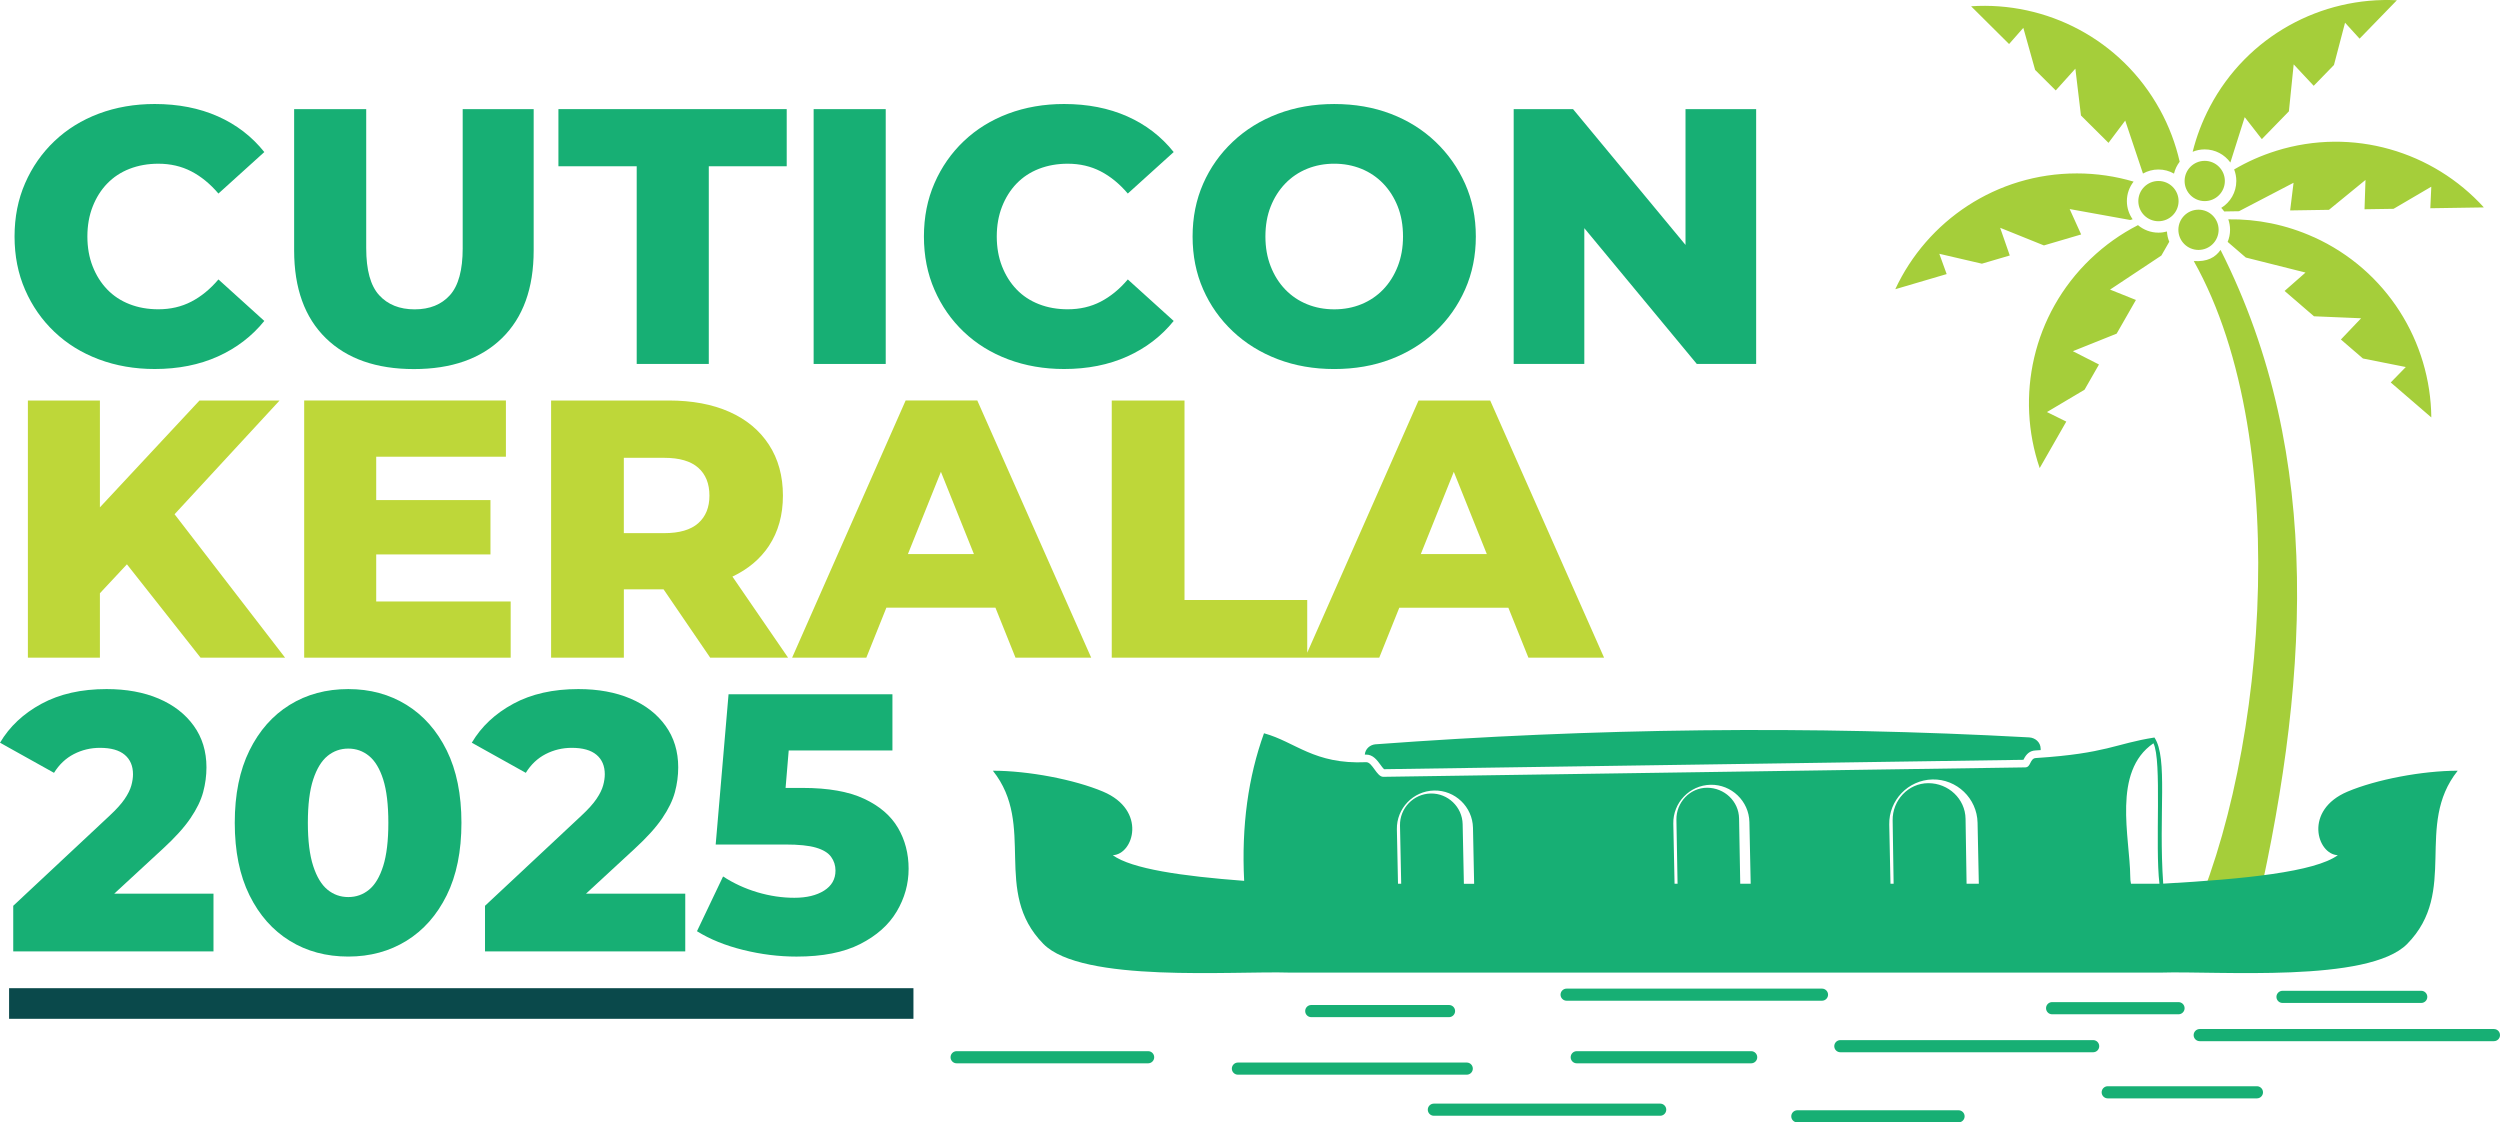 <?xml version="1.0" encoding="UTF-8"?>
<svg id="Layer_1" xmlns="http://www.w3.org/2000/svg" width="181.623" height="81.542" xmlns:xmpTPg="http://ns.adobe.com/xap/1.0/t/pg/" xmlns:xmpMM="http://ns.adobe.com/xap/1.0/mm/" xmlns:xmpGImg="http://ns.adobe.com/xap/1.0/g/img/" xmlns:xmpG="http://ns.adobe.com/xap/1.0/g/" xmlns:xmp="http://ns.adobe.com/xap/1.0/" xmlns:x="adobe:ns:meta/" xmlns:stRef="http://ns.adobe.com/xap/1.0/sType/ResourceRef#" xmlns:stEvt="http://ns.adobe.com/xap/1.0/sType/ResourceEvent#" xmlns:stDim="http://ns.adobe.com/xap/1.0/sType/Dimensions#" xmlns:rdf="http://www.w3.org/1999/02/22-rdf-syntax-ns#" xmlns:pdfx="http://ns.adobe.com/pdfx/1.3/" xmlns:pdf="http://ns.adobe.com/pdf/1.3/" xmlns:illustrator="http://ns.adobe.com/illustrator/1.0/" xmlns:dc="http://purl.org/dc/elements/1.1/" version="1.1" viewBox="0 0 181.623 81.542">
  <!-- Generator: Adobe Illustrator 29.6.1, SVG Export Plug-In . SVG Version: 2.1.1 Build 9)  -->
  <rect x=".66" y="71.791" width="65.701" height="2.225" style="fill: #0a494b;"/>
  <g>
    <polygon points="20.311 29.096 14.493 29.096 7.258 36.858 7.258 29.096 2.026 29.096 2.026 47.78 7.258 47.78 7.258 43.099 9.221 40.997 14.572 47.78 20.711 47.78 12.682 37.359 20.311 29.096" style="fill: #bed739;"/>
    <polygon points="27.331 40.279 35.632 40.279 35.632 36.33 27.331 36.33 27.331 33.18 36.754 33.18 36.754 29.095 22.099 29.095 22.099 47.78 37.1 47.78 37.1 43.697 27.331 43.697 27.331 40.279" style="fill: #bed739;"/>
    <path d="M55.865,39.652c.676-1.024,1.014-2.238,1.014-3.644,0-1.423-.338-2.655-1.014-3.696-.676-1.042-1.633-1.837-2.869-2.389-1.237-.551-2.709-.827-4.417-.827h-8.542v18.683h5.286v-4.965h2.884l3.388,4.965h5.658l-4.042-5.889c1.128-.537,2.019-1.278,2.655-2.237h0ZM50.726,33.98c.543.481.814,1.157.814,2.029,0,.854-.271,1.521-.814,2.002s-1.365.721-2.469.721h-2.936v-5.472h2.936c1.104,0,1.926.24,2.469.72Z" style="fill: #bed739;"/>
    <path d="M65.794,29.095l-8.247,18.684h5.391l1.457-3.631h7.923l1.457,3.631h5.499l-8.274-18.684s-5.206,0-5.206,0ZM65.959,40.253l2.398-5.976,2.398,5.976s-4.796,0-4.796,0Z" style="fill: #bed739;"/>
    <path d="M111.036,47.78h5.499l-8.274-18.684h-5.205l-8.087,18.322v-3.828h-8.915v-14.493h-5.286v18.683h19.433l1.457-3.631h7.923l1.457,3.631h-.002ZM103.22,40.253l2.398-5.976,2.398,5.976h-4.796Z" style="fill: #bed739;"/>
  </g>
  <g>
    <path d="M11.822,61.673c.89-.818,1.562-1.561,2.016-2.229.453-.666.76-1.298.921-1.895.16-.596.24-1.197.24-1.802,0-1.157-.307-2.163-.921-3.017-.614-.854-1.464-1.513-2.548-1.976-1.086-.462-2.348-.693-3.79-.693-1.833,0-3.409.355-4.724,1.067-1.317.713-2.322,1.656-3.015,2.83l3.923,2.188c.374-.604.854-1.059,1.441-1.362.588-.302,1.219-.454,1.895-.454.802,0,1.402.169,1.802.508.4.337.6.81.6,1.413,0,.25-.04.521-.121.814-.081.294-.239.619-.48.974-.24.357-.61.766-1.107,1.228l-6.993,6.539v3.311h14.548v-4.192h-7.211l3.527-3.256h-.002Z" style="fill: #17af74;"/>
    <path d="M29.533,51.209c-1.236-.765-2.647-1.148-4.231-1.148-1.602,0-3.02.383-4.257,1.148-1.237.766-2.211,1.87-2.922,3.311-.713,1.442-1.068,3.195-1.068,5.258s.355,3.817,1.068,5.259c.712,1.441,1.686,2.545,2.922,3.309,1.237.766,2.655,1.148,4.257,1.148,1.584,0,2.994-.383,4.231-1.148s2.211-1.869,2.923-3.309c.712-1.441,1.067-3.194,1.067-5.259s-.357-3.816-1.067-5.258c-.712-1.441-1.686-2.544-2.923-3.311ZM27.839,62.914c-.25.791-.592,1.365-1.028,1.722s-.937.535-1.508.535-1.072-.178-1.509-.535c-.436-.355-.783-.929-1.041-1.722-.258-.792-.388-1.838-.388-3.136,0-1.317.129-2.366.388-3.15.258-.783.605-1.351,1.041-1.709.437-.355.938-.534,1.509-.534s1.072.178,1.508.534c.436.358.779.926,1.028,1.709.248.784.374,1.833.374,3.15,0,1.298-.125,2.345-.374,3.136Z" style="fill: #17af74;"/>
    <path d="M46.095,61.673c.89-.818,1.562-1.561,2.016-2.229.453-.666.76-1.298.921-1.895.16-.596.24-1.197.24-1.802,0-1.157-.307-2.163-.921-3.017-.613-.854-1.463-1.513-2.547-1.976-1.087-.462-2.349-.693-3.79-.693-1.833,0-3.409.355-4.724,1.067-1.317.713-2.322,1.656-3.015,2.83l3.924,2.188c.374-.604.853-1.059,1.441-1.362.588-.302,1.219-.454,1.895-.454.802,0,1.402.169,1.802.508.4.337.6.81.6,1.413,0,.25-.04.521-.121.814-.081.294-.24.619-.481.974-.24.357-.61.766-1.107,1.228l-6.993,6.539v3.311h14.548v-4.192h-7.211l3.527-3.256h-.003Z" style="fill: #17af74;"/>
    <path d="M65.233,60.138c-.515-.88-1.335-1.582-2.456-2.108-1.121-.524-2.606-.788-4.457-.788h-1.248l.227-2.722h7.535v-4.084h-11.905l-.935,10.917h5.072c.961,0,1.7.075,2.216.228.515.151.881.373,1.095.667.214.293.32.627.32,1.001,0,.622-.277,1.107-.828,1.455-.552.347-1.272.52-2.162.52s-1.784-.133-2.683-.4c-.898-.268-1.73-.65-2.494-1.149l-1.896,3.978c.943.587,2.064,1.041,3.364,1.362,1.3.321,2.59.481,3.871.481,1.885,0,3.425-.302,4.617-.909,1.193-.605,2.077-1.39,2.655-2.361.577-.971.868-2.007.868-3.11s-.259-2.095-.775-2.976h.001Z" style="fill: #17af74;"/>
  </g>
  <path d="M161.321,18.156c7.62,15.073,6.415,31.909,2.305,49.326-1.711-.322-3.422,1.244-5.134.922,5.962-11.565,8.389-36.102.883-49.44.979.069,1.567-.263,1.946-.808M159.719,15.233c.807,0,1.462.654,1.462,1.462s-.654,1.462-1.462,1.462-1.462-.654-1.462-1.462.654-1.462,1.462-1.462M156.81,13.148c.807,0,1.462.654,1.462,1.462s-.654,1.462-1.462,1.462-1.462-.654-1.462-1.462.654-1.462,1.462-1.462M160.172,11.686c.807,0,1.462.654,1.462,1.462s-.653,1.462-1.462,1.462-1.462-.653-1.462-1.462.654-1.462,1.462-1.462M160.545,7.759c-.558,1.059-.972,2.156-1.25,3.268.27-.112.566-.174.876-.174.767,0,1.446.377,1.863.955l1.043-3.297,1.243,1.597,1.967-2.021.347-3.41,1.455,1.557,1.472-1.513.805-3.072,1.056,1.159L174.132.018c-5.472-.273-10.867,2.575-13.588,7.741M168.094,17.229c-2.018-.913-4.133-1.326-6.21-1.294.083.238.128.493.128.759,0,.312-.062.608-.175.879l1.32,1.137,4.337,1.091-1.52,1.336,2.134,1.841,3.425.144-1.469,1.543,1.6,1.379,3.115.621-1.094,1.121,2.948,2.54c-.055-5.479-3.22-10.692-8.539-13.1M165.363,10.959c-1.09.339-2.111.797-3.054,1.351.101.259.158.543.158.837,0,.827-.438,1.553-1.095,1.956.077.082.151.167.215.259l1.074-.017,3.964-2.067-.248,2.009,2.82-.043,2.654-2.17-.07,2.129,2.11-.032,2.741-1.607-.071,1.565,3.891-.06c-3.682-4.056-9.513-5.849-15.087-4.112M156.916,7.966c.668,1.219,1.144,2.491,1.436,3.782-.193.252-.336.545-.413.864-.333-.19-.718-.298-1.13-.298-.408,0-.791.107-1.124.294l-1.289-3.848-1.216,1.618-2-1.987-.406-3.403-1.426,1.582-1.497-1.489-.858-3.058-1.035,1.176-2.76-2.743c5.466-.365,10.908,2.39,13.716,7.51M151.873,18.814c1.052-1.009,2.216-1.827,3.449-2.458.401.34.921.546,1.487.546.214,0,.422-.029.618-.084.015.262.072.513.168.745l-.574,1.003-3.727,2.473,1.879.753-1.4,2.447-3.182,1.275,1.898.967-1.049,1.832-2.731,1.622,1.405.693-1.933,3.378c-1.77-5.183-.522-11.154,3.693-15.195M150.873,12.598c1.435,0,2.822.208,4.131.596-.306.39-.488.882-.488,1.415,0,.492.154.949.419,1.321l-.176.052-4.4-.794.835,1.845-2.705.797-3.18-1.282.7,2.013-2.025.596-3.094-.719.534,1.474-3.733,1.099c2.309-4.968,7.343-8.412,13.182-8.412" style="fill: #a5ce3a; fill-rule: evenodd;"/>
  <path d="M99.956,54.071c15.694-1.162,31.508-1.374,47.46-.5.449.025.826.359.835.808l.002.115-.357.024c-.431.014-.685.265-.867.627-.008.015-.018.034-.028.055-15.483.231-30.968.452-46.452.682-.075-.064-.193-.232-.237-.293-.267-.367-.568-.779-1.075-.767h-.014c-.023.002-.046.003-.07.003.028-.415.374-.725.799-.756M154.815,64.205h2.067c-.33-2.759.19-8.972-.437-10.206-3.012,2.056-1.709,6.853-1.684,9.666,0,.215.018.393.054.541M137.341,64.205h.229l-.071-4.605c-.023-1.457,1.136-2.703,2.593-2.703h.001c1.456,0,2.682,1.136,2.703,2.592l.074,4.715h.89l-.092-4.436c-.037-1.764-1.51-3.178-3.274-3.141-1.764.036-3.178,1.509-3.142,3.274l.089,4.302h.001ZM121.654,64.205h.22l-.084-4.652c-.022-1.252.976-2.323,2.229-2.323s2.301.976,2.323,2.229l.085,4.746h.759l-.094-4.484c-.031-1.52-1.302-2.739-2.821-2.708-1.52.032-2.738,1.302-2.707,2.823,0,0,.091,4.369.091,4.369ZM101.564,64.205h.232l-.087-4.234c-.025-1.252.978-2.297,2.229-2.323h0c1.251-.025,2.297.978,2.322,2.229l.09,4.329h.745l-.084-4.068c-.031-1.52-1.302-2.738-2.822-2.707s-2.739,1.302-2.707,2.822l.082,3.951h.001ZM72.131,55.992c2.58,0,5.928.642,8,1.516,3.206,1.35,2.23,4.559.712,4.622,1.373.992,5.006,1.521,9.544,1.863-.202-4.001.3-7.561,1.441-10.722,2.283.623,3.625,2.275,7.425,2.101.454-.009.76,1.073,1.245,1.063,15.673-.231,30.961-.455,46.635-.685.435-.009.316-.672.792-.681,5.154-.335,5.727-1.04,8.593-1.489.995,1.494.285,5.544.637,10.617,5.956-.334,11.008-.852,12.686-2.067-1.518-.063-2.494-3.272.712-4.622,2.071-.874,5.419-1.516,7.998-1.516-3.173,3.977.081,8.763-3.667,12.58-2.805,2.856-13.746,1.957-17.906,2.087h-63.274c-4.16-.13-15.1.768-17.906-2.087-3.749-3.817-.495-8.602-3.667-12.58" style="fill: #17af74; fill-rule: evenodd;"/>
  <path d="M95.26,73.895c-.243,0-.439-.198-.439-.442s.197-.44.439-.44h10.012c.244,0,.44.198.44.44s-.197.442-.44.442h-10.012ZM113.814,72.702c-.244,0-.442-.198-.442-.44s.198-.44.442-.44h18.553c.243,0,.44.198.44.44s-.198.44-.44.44h-18.553ZM69.497,77.249c-.243,0-.44-.198-.44-.44,0-.245.198-.442.44-.442h13.915c.244,0,.44.197.44.442,0,.243-.198.44-.44.44h-13.915ZM89.934,78.075c-.244,0-.442-.198-.442-.44s.198-.442.442-.442h16.625c.243,0,.44.198.44.442s-.198.44-.44.44h-16.625ZM114.548,77.249c-.243,0-.44-.198-.44-.44,0-.245.198-.442.44-.442h12.674c.244,0,.44.197.44.442,0,.243-.198.44-.44.44h-12.674ZM104.17,81.059c-.244,0-.442-.197-.442-.442,0-.243.198-.44.442-.44h16.44c.244,0,.442.198.442.44,0,.245-.198.442-.442.442h-16.44ZM133.698,76.445c-.243,0-.44-.198-.44-.44s.198-.442.44-.442h18.369c.243,0,.44.198.44.442s-.198.44-.44.44h-18.369ZM130.576,81.542c-.244,0-.442-.198-.442-.442s.198-.44.442-.44h11.71c.244,0,.442.198.442.44s-.198.442-.442.442h-11.71ZM153.125,79.796c-.244,0-.442-.198-.442-.44s.198-.442.442-.442h10.838c.244,0,.442.199.442.442s-.198.44-.442.44h-10.838ZM159.806,75.64c-.244,0-.44-.198-.44-.44s.198-.442.44-.442h21.377c.244,0,.44.198.44.442s-.198.44-.44.44h-21.377ZM149.083,73.687c-.244,0-.44-.198-.44-.442s.198-.442.44-.442h9.184c.244,0,.442.198.442.442s-.198.442-.442.442h-9.184ZM165.821,72.863c-.243,0-.44-.198-.44-.44s.198-.442.44-.442h10.081c.243,0,.44.198.44.442s-.198.44-.44.44h-10.081Z" style="fill: #17af74;"/>
  <g>
    <path d="M7.789,13.335c.45-.467.991-.825,1.626-1.071.634-.246,1.331-.37,2.09-.37.881,0,1.679.186,2.393.555.714.37,1.371.909,1.971,1.612l3.333-3.014c-.9-1.128-2.024-1.993-3.372-2.592-1.349-.599-2.879-.899-4.589-.899-1.464,0-2.816.235-4.06.7-1.243.467-2.318,1.134-3.227,1.998-.909.864-1.618,1.883-2.129,3.054-.513,1.173-.768,2.465-.768,3.874s.255,2.703.768,3.874c.511,1.173,1.22,2.191,2.129,3.054.909.864,1.984,1.53,3.227,1.996s2.596.702,4.06.702c1.71,0,3.24-.305,4.589-.912,1.349-.608,2.473-1.467,3.372-2.58l-3.333-3.015c-.6.706-1.256,1.243-1.971,1.613-.714.37-1.512.555-2.393.555-.759,0-1.455-.122-2.09-.37-.635-.246-1.176-.604-1.626-1.071-.45-.467-.803-1.027-1.058-1.679-.256-.652-.383-1.375-.383-2.169s.127-1.516.383-2.169c.255-.652.608-1.212,1.058-1.679Z" style="fill: #17af74;"/>
    <path d="M33.615,18.03c0,1.587-.309,2.724-.926,3.412-.618.688-1.473,1.032-2.566,1.032s-1.953-.344-2.58-1.032c-.626-.688-.938-1.824-.938-3.412V7.928h-5.236v10.262c0,2.751.767,4.876,2.3,6.375,1.534,1.498,3.669,2.248,6.401,2.248s4.866-.75,6.4-2.248,2.301-3.624,2.301-6.375V7.928h-5.157s0,10.102,0,10.102Z" style="fill: #17af74;"/>
    <polygon points="40.569 12.079 46.256 12.079 46.256 26.44 51.493 26.44 51.493 12.079 57.154 12.079 57.154 7.927 40.569 7.927 40.569 12.079" style="fill: #17af74;"/>
    <rect x="59.11" y="7.928" width="5.237" height="18.513" style="fill: #17af74;"/>
    <path d="M73.855,13.335c.45-.467.991-.825,1.626-1.071.634-.246,1.331-.37,2.09-.37.882,0,1.679.186,2.394.555.714.37,1.37.909,1.969,1.612l3.333-3.014c-.899-1.128-2.023-1.993-3.372-2.592s-2.879-.899-4.589-.899c-1.464,0-2.816.235-4.06.7-1.243.467-2.318,1.134-3.227,1.998s-1.618,1.883-2.129,3.054c-.513,1.173-.768,2.465-.768,3.874s.255,2.703.768,3.874c.511,1.173,1.22,2.191,2.129,3.054s1.984,1.53,3.227,1.996,2.596.702,4.06.702c1.71,0,3.24-.305,4.589-.912,1.349-.608,2.473-1.467,3.372-2.58l-3.333-3.015c-.599.706-1.256,1.243-1.969,1.613-.714.37-1.512.555-2.394.555-.758,0-1.455-.122-2.09-.37-.635-.246-1.178-.604-1.626-1.071-.45-.467-.803-1.027-1.058-1.679-.255-.652-.383-1.375-.383-2.169s.128-1.516.383-2.169.61-1.212,1.058-1.679Z" style="fill: #17af74;"/>
    <path d="M104.282,10.295c-.917-.873-1.996-1.547-3.24-2.024-1.243-.476-2.615-.714-4.112-.714-1.481,0-2.847.238-4.1.714-1.252.476-2.341,1.15-3.266,2.024-.926.873-1.645,1.891-2.156,3.054-.511,1.164-.767,2.442-.767,3.835s.255,2.672.767,3.834c.511,1.164,1.231,2.183,2.156,3.054.926.873,2.014,1.547,3.266,2.024,1.251.476,2.619.714,4.1.714,1.497,0,2.869-.239,4.112-.714,1.243-.476,2.322-1.145,3.24-2.01.918-.864,1.635-1.881,2.156-3.054.52-1.173.78-2.455.78-3.848s-.26-2.672-.78-3.835c-.521-1.164-1.239-2.182-2.156-3.054ZM101.544,19.352c-.255.652-.608,1.213-1.057,1.68-.451.467-.979.823-1.587,1.071s-1.265.37-1.97.37-1.363-.123-1.97-.37c-.608-.246-1.137-.604-1.587-1.071s-.803-1.028-1.058-1.68c-.256-.651-.384-1.374-.384-2.169,0-.811.128-1.539.384-2.183.255-.643.608-1.198,1.058-1.666.45-.467.979-.823,1.587-1.071.607-.246,1.264-.37,1.97-.37s1.362.124,1.97.37c.608.247,1.137.605,1.587,1.071.45.468.803,1.022,1.057,1.666.256.644.384,1.371.384,2.183,0,.794-.128,1.517-.384,2.169Z" style="fill: #17af74;"/>
    <polygon points="122.451 7.927 122.451 17.793 114.279 7.927 109.968 7.927 109.968 26.44 115.099 26.44 115.099 16.575 123.271 26.44 127.583 26.44 127.583 7.927 122.451 7.927" style="fill: #17af74;"/>
  </g>
</svg>